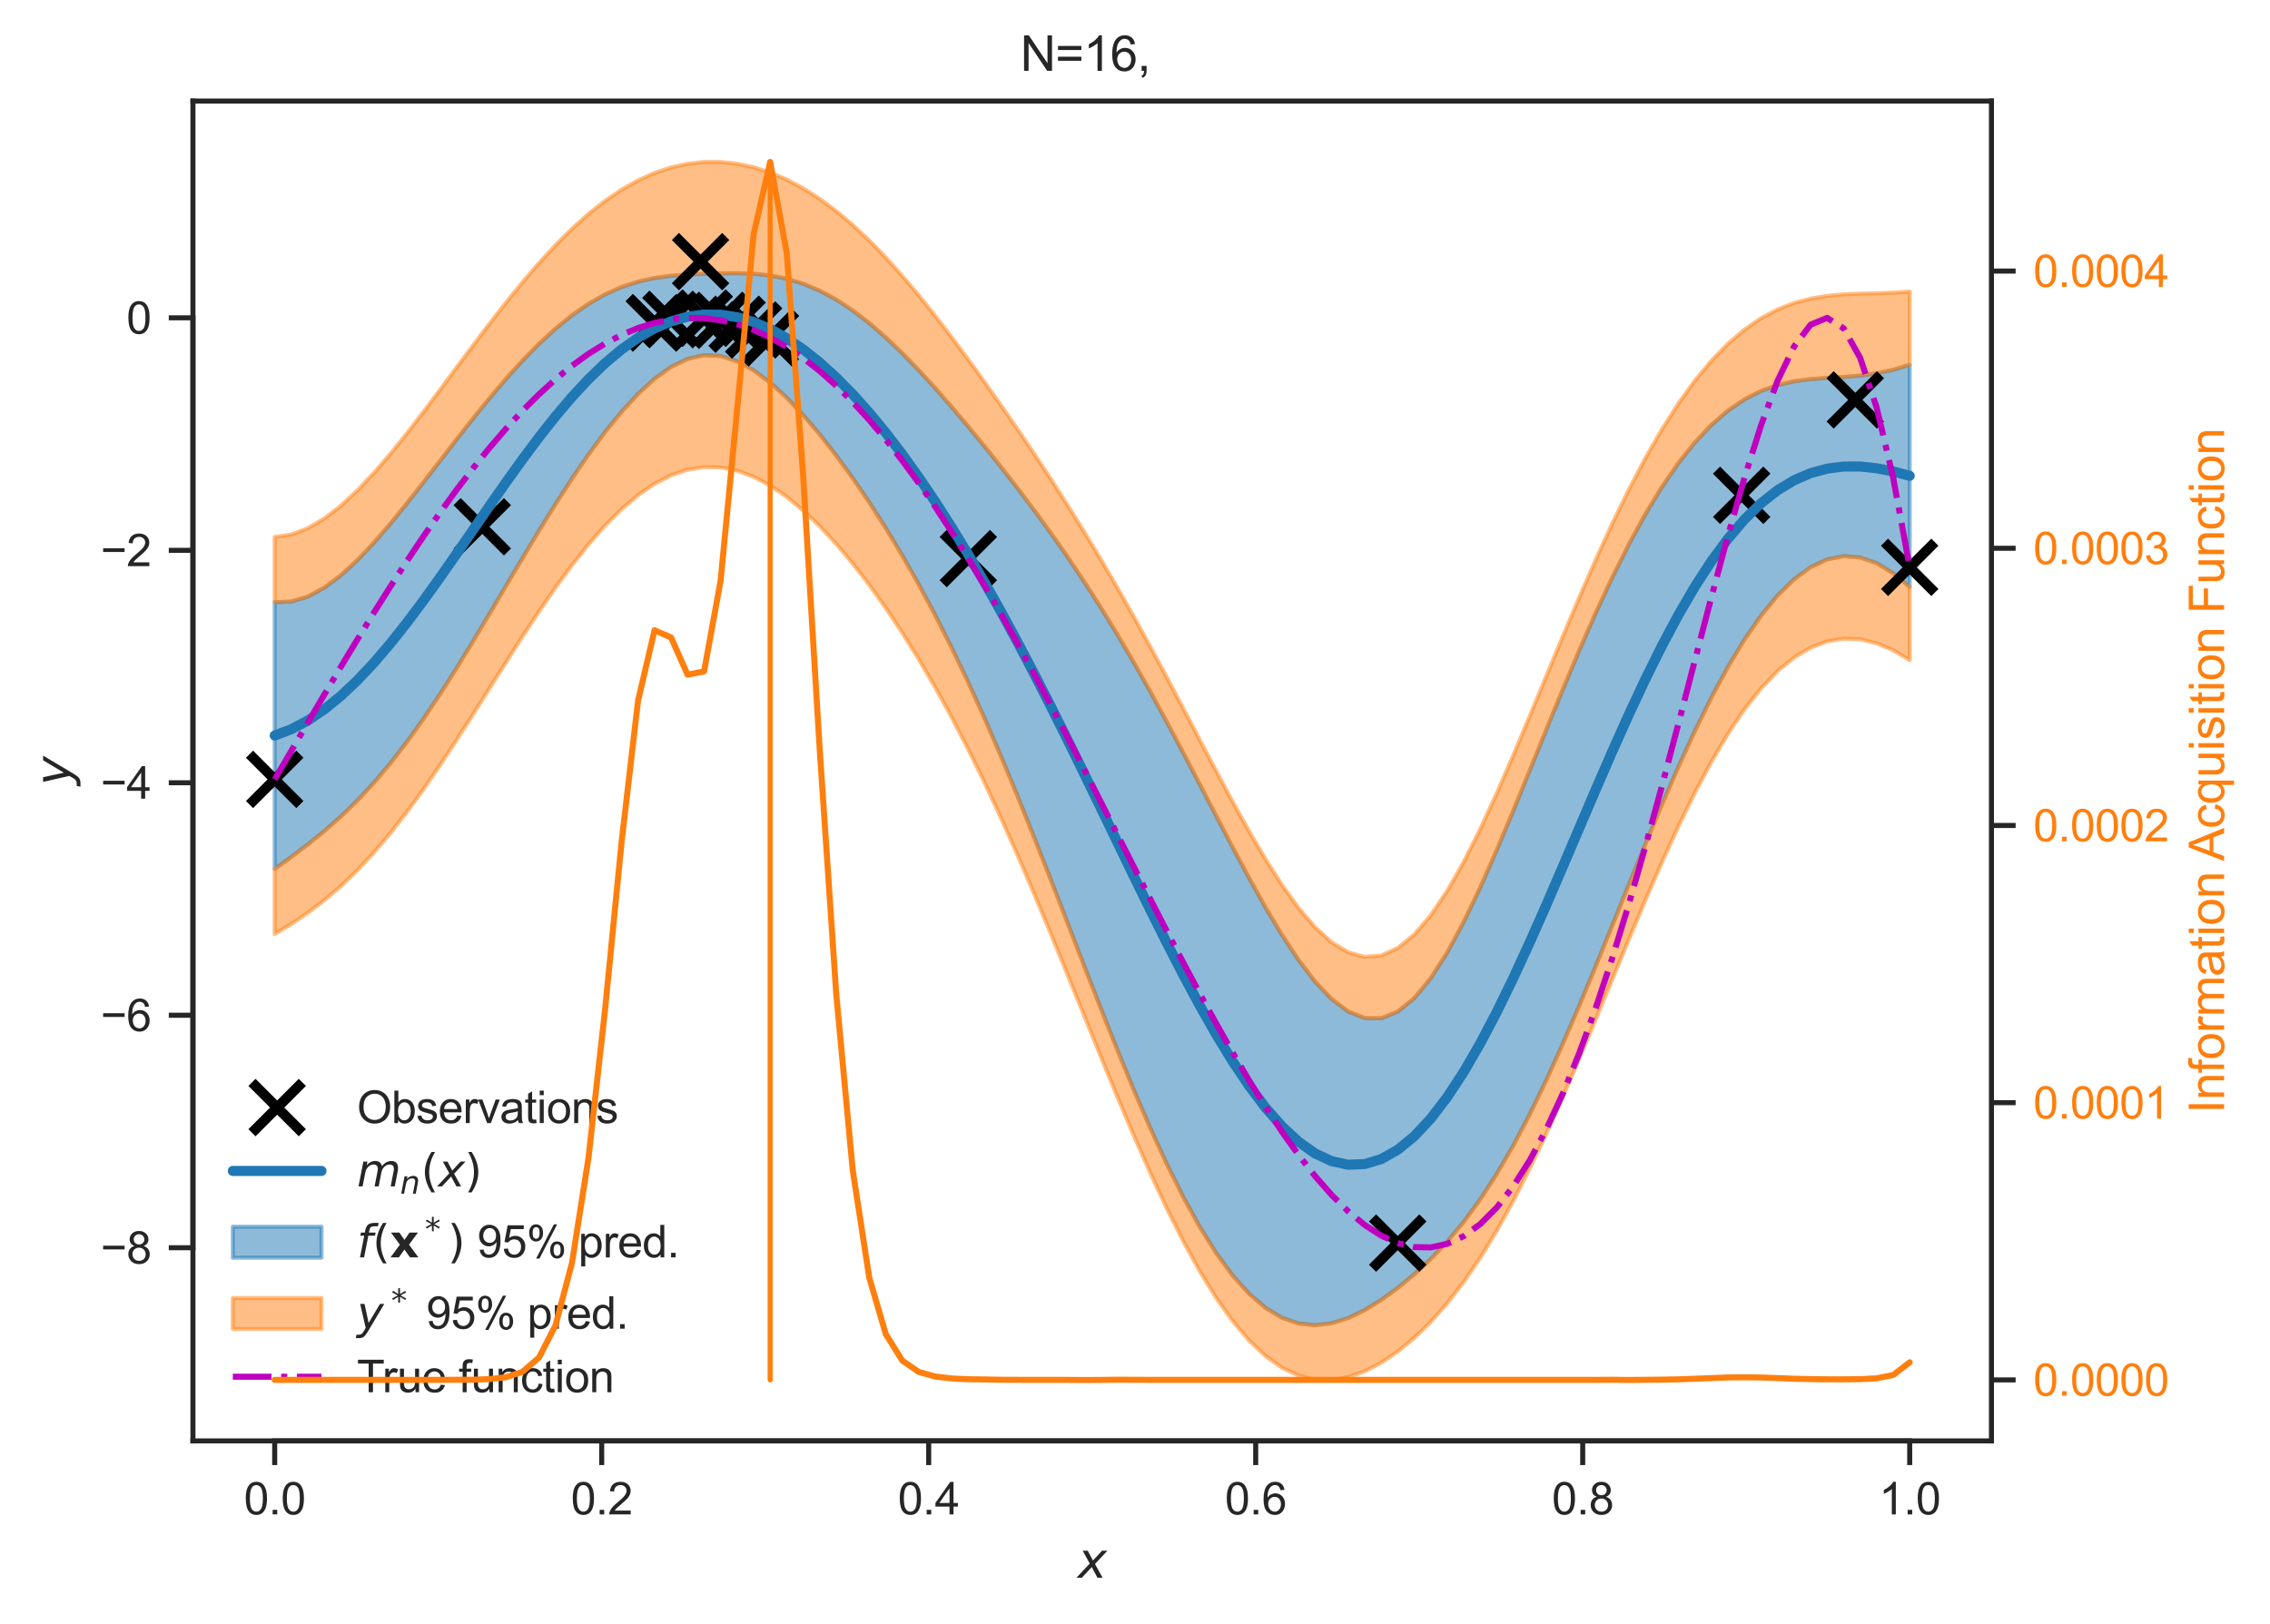 <?xml version="1.0" encoding="utf-8" standalone="no"?>
<!DOCTYPE svg PUBLIC "-//W3C//DTD SVG 1.1//EN"
  "http://www.w3.org/Graphics/SVG/1.1/DTD/svg11.dtd">
<svg xmlns:xlink="http://www.w3.org/1999/xlink" width="450.742pt" height="322.511pt" viewBox="0 0 450.742 322.511" xmlns="http://www.w3.org/2000/svg" version="1.1">
 <defs>
  <style type="text/css">*{stroke-linejoin: round; stroke-linecap: butt}</style>
 </defs>
 <g id="figure_1">
  <g id="patch_1">
   <path d="M 0 322.511 
L 450.742 322.511 
L 450.742 0 
L 0 0 
z
" style="fill: #ffffff"/>
  </g>
  <g id="axes_1">
   <g id="patch_2">
    <path d="M 38.313 286.183 
L 395.433 286.183 
L 395.433 20.072 
L 38.313 20.072 
z
" style="fill: #ffffff"/>
   </g>
   <g id="matplotlib.axis_1">
    <g id="xtick_1">
     <g id="line2d_1">
      <defs>
       <path id="m7ad430df9f" d="M 0 0 
L 0 4.8 
" style="stroke: #262626"/>
      </defs>
      <g>
       <use xlink:href="#m7ad430df9f" x="54.546" y="286.183" style="fill: #262626; stroke: #262626"/>
      </g>
     </g>
     <g id="text_1">
      <!-- 0.0 -->
      <g style="fill: #262626" transform="translate(48.43 300.782) scale(0.088 -0.088)">
       <defs>
        <path id="ArialMT-30" d="M 266 2259 
Q 266 3072 433 3567 
Q 600 4063 929 4331 
Q 1259 4600 1759 4600 
Q 2128 4600 2406 4451 
Q 2684 4303 2865 4023 
Q 3047 3744 3150 3342 
Q 3253 2941 3253 2259 
Q 3253 1453 3087 958 
Q 2922 463 2592 192 
Q 2263 -78 1759 -78 
Q 1097 -78 719 397 
Q 266 969 266 2259 
z
M 844 2259 
Q 844 1131 1108 757 
Q 1372 384 1759 384 
Q 2147 384 2411 759 
Q 2675 1134 2675 2259 
Q 2675 3391 2411 3762 
Q 2147 4134 1753 4134 
Q 1366 4134 1134 3806 
Q 844 3388 844 2259 
z
" transform="scale(0.016)"/>
        <path id="ArialMT-2e" d="M 581 0 
L 581 641 
L 1222 641 
L 1222 0 
L 581 0 
z
" transform="scale(0.016)"/>
       </defs>
       <use xlink:href="#ArialMT-30"/>
       <use xlink:href="#ArialMT-2e" x="55.615"/>
       <use xlink:href="#ArialMT-30" x="83.398"/>
      </g>
     </g>
    </g>
    <g id="xtick_2">
     <g id="line2d_2">
      <g>
       <use xlink:href="#m7ad430df9f" x="119.477" y="286.183" style="fill: #262626; stroke: #262626"/>
      </g>
     </g>
     <g id="text_2">
      <!-- 0.2 -->
      <g style="fill: #262626" transform="translate(113.361 300.782) scale(0.088 -0.088)">
       <defs>
        <path id="ArialMT-32" d="M 3222 541 
L 3222 0 
L 194 0 
Q 188 203 259 391 
Q 375 700 629 1000 
Q 884 1300 1366 1694 
Q 2113 2306 2375 2664 
Q 2638 3022 2638 3341 
Q 2638 3675 2398 3904 
Q 2159 4134 1775 4134 
Q 1369 4134 1125 3890 
Q 881 3647 878 3216 
L 300 3275 
Q 359 3922 746 4261 
Q 1134 4600 1788 4600 
Q 2447 4600 2831 4234 
Q 3216 3869 3216 3328 
Q 3216 3053 3103 2787 
Q 2991 2522 2730 2228 
Q 2469 1934 1863 1422 
Q 1356 997 1212 845 
Q 1069 694 975 541 
L 3222 541 
z
" transform="scale(0.016)"/>
       </defs>
       <use xlink:href="#ArialMT-30"/>
       <use xlink:href="#ArialMT-2e" x="55.615"/>
       <use xlink:href="#ArialMT-32" x="83.398"/>
      </g>
     </g>
    </g>
    <g id="xtick_3">
     <g id="line2d_3">
      <g>
       <use xlink:href="#m7ad430df9f" x="184.407" y="286.183" style="fill: #262626; stroke: #262626"/>
      </g>
     </g>
     <g id="text_3">
      <!-- 0.4 -->
      <g style="fill: #262626" transform="translate(178.291 300.782) scale(0.088 -0.088)">
       <defs>
        <path id="ArialMT-34" d="M 2069 0 
L 2069 1097 
L 81 1097 
L 81 1613 
L 2172 4581 
L 2631 4581 
L 2631 1613 
L 3250 1613 
L 3250 1097 
L 2631 1097 
L 2631 0 
L 2069 0 
z
M 2069 1613 
L 2069 3678 
L 634 1613 
L 2069 1613 
z
" transform="scale(0.016)"/>
       </defs>
       <use xlink:href="#ArialMT-30"/>
       <use xlink:href="#ArialMT-2e" x="55.615"/>
       <use xlink:href="#ArialMT-34" x="83.398"/>
      </g>
     </g>
    </g>
    <g id="xtick_4">
     <g id="line2d_4">
      <g>
       <use xlink:href="#m7ad430df9f" x="249.338" y="286.183" style="fill: #262626; stroke: #262626"/>
      </g>
     </g>
     <g id="text_4">
      <!-- 0.6 -->
      <g style="fill: #262626" transform="translate(243.222 300.782) scale(0.088 -0.088)">
       <defs>
        <path id="ArialMT-36" d="M 3184 3459 
L 2625 3416 
Q 2550 3747 2413 3897 
Q 2184 4138 1850 4138 
Q 1581 4138 1378 3988 
Q 1113 3794 959 3422 
Q 806 3050 800 2363 
Q 1003 2672 1297 2822 
Q 1591 2972 1913 2972 
Q 2475 2972 2870 2558 
Q 3266 2144 3266 1488 
Q 3266 1056 3080 686 
Q 2894 316 2569 119 
Q 2244 -78 1831 -78 
Q 1128 -78 684 439 
Q 241 956 241 2144 
Q 241 3472 731 4075 
Q 1159 4600 1884 4600 
Q 2425 4600 2770 4297 
Q 3116 3994 3184 3459 
z
M 888 1484 
Q 888 1194 1011 928 
Q 1134 663 1356 523 
Q 1578 384 1822 384 
Q 2178 384 2434 671 
Q 2691 959 2691 1453 
Q 2691 1928 2437 2201 
Q 2184 2475 1800 2475 
Q 1419 2475 1153 2201 
Q 888 1928 888 1484 
z
" transform="scale(0.016)"/>
       </defs>
       <use xlink:href="#ArialMT-30"/>
       <use xlink:href="#ArialMT-2e" x="55.615"/>
       <use xlink:href="#ArialMT-36" x="83.398"/>
      </g>
     </g>
    </g>
    <g id="xtick_5">
     <g id="line2d_5">
      <g>
       <use xlink:href="#m7ad430df9f" x="314.269" y="286.183" style="fill: #262626; stroke: #262626"/>
      </g>
     </g>
     <g id="text_5">
      <!-- 0.8 -->
      <g style="fill: #262626" transform="translate(308.153 300.782) scale(0.088 -0.088)">
       <defs>
        <path id="ArialMT-38" d="M 1131 2484 
Q 781 2613 612 2850 
Q 444 3088 444 3419 
Q 444 3919 803 4259 
Q 1163 4600 1759 4600 
Q 2359 4600 2725 4251 
Q 3091 3903 3091 3403 
Q 3091 3084 2923 2848 
Q 2756 2613 2416 2484 
Q 2838 2347 3058 2040 
Q 3278 1734 3278 1309 
Q 3278 722 2862 322 
Q 2447 -78 1769 -78 
Q 1091 -78 675 323 
Q 259 725 259 1325 
Q 259 1772 486 2073 
Q 713 2375 1131 2484 
z
M 1019 3438 
Q 1019 3113 1228 2906 
Q 1438 2700 1772 2700 
Q 2097 2700 2305 2904 
Q 2513 3109 2513 3406 
Q 2513 3716 2298 3927 
Q 2084 4138 1766 4138 
Q 1444 4138 1231 3931 
Q 1019 3725 1019 3438 
z
M 838 1322 
Q 838 1081 952 856 
Q 1066 631 1291 507 
Q 1516 384 1775 384 
Q 2178 384 2440 643 
Q 2703 903 2703 1303 
Q 2703 1709 2433 1975 
Q 2163 2241 1756 2241 
Q 1359 2241 1098 1978 
Q 838 1716 838 1322 
z
" transform="scale(0.016)"/>
       </defs>
       <use xlink:href="#ArialMT-30"/>
       <use xlink:href="#ArialMT-2e" x="55.615"/>
       <use xlink:href="#ArialMT-38" x="83.398"/>
      </g>
     </g>
    </g>
    <g id="xtick_6">
     <g id="line2d_6">
      <g>
       <use xlink:href="#m7ad430df9f" x="379.2" y="286.183" style="fill: #262626; stroke: #262626"/>
      </g>
     </g>
     <g id="text_6">
      <!-- 1.0 -->
      <g style="fill: #262626" transform="translate(373.084 300.782) scale(0.088 -0.088)">
       <defs>
        <path id="ArialMT-31" d="M 2384 0 
L 1822 0 
L 1822 3584 
Q 1619 3391 1289 3197 
Q 959 3003 697 2906 
L 697 3450 
Q 1169 3672 1522 3987 
Q 1875 4303 2022 4600 
L 2384 4600 
L 2384 0 
z
" transform="scale(0.016)"/>
       </defs>
       <use xlink:href="#ArialMT-31"/>
       <use xlink:href="#ArialMT-2e" x="55.615"/>
       <use xlink:href="#ArialMT-30" x="83.398"/>
      </g>
     </g>
    </g>
    <g id="text_7">
     <!-- $x$ -->
     <g style="fill: #262626" transform="translate(213.993 313.403) scale(0.096 -0.096)">
      <defs>
       <path id="DejaVuSans-Oblique-78" d="M 3841 3500 
L 2234 1784 
L 3219 0 
L 2559 0 
L 1819 1388 
L 531 0 
L -166 0 
L 1556 1844 
L 641 3500 
L 1300 3500 
L 1972 2234 
L 3144 3500 
L 3841 3500 
z
" transform="scale(0.016)"/>
      </defs>
      <use xlink:href="#DejaVuSans-Oblique-78" transform="translate(0 0.312)"/>
     </g>
    </g>
   </g>
   <g id="matplotlib.axis_2">
    <g id="ytick_1">
     <g id="line2d_7">
      <defs>
       <path id="mf4d095acbc" d="M 0 0 
L -4.8 0 
" style="stroke: #262626"/>
      </defs>
      <g>
       <use xlink:href="#mf4d095acbc" x="38.313" y="247.817" style="fill: #262626; stroke: #262626"/>
      </g>
     </g>
     <g id="text_8">
      <!-- −8 -->
      <g style="fill: #262626" transform="translate(19.98 250.966) scale(0.088 -0.088)">
       <defs>
        <path id="ArialMT-2212" d="M 3381 1997 
L 356 1997 
L 356 2522 
L 3381 2522 
L 3381 1997 
z
" transform="scale(0.016)"/>
       </defs>
       <use xlink:href="#ArialMT-2212"/>
       <use xlink:href="#ArialMT-38" x="58.398"/>
      </g>
     </g>
    </g>
    <g id="ytick_2">
     <g id="line2d_8">
      <g>
       <use xlink:href="#mf4d095acbc" x="38.313" y="201.644" style="fill: #262626; stroke: #262626"/>
      </g>
     </g>
     <g id="text_9">
      <!-- −6 -->
      <g style="fill: #262626" transform="translate(19.98 204.793) scale(0.088 -0.088)">
       <use xlink:href="#ArialMT-2212"/>
       <use xlink:href="#ArialMT-36" x="58.398"/>
      </g>
     </g>
    </g>
    <g id="ytick_3">
     <g id="line2d_9">
      <g>
       <use xlink:href="#mf4d095acbc" x="38.313" y="155.471" style="fill: #262626; stroke: #262626"/>
      </g>
     </g>
     <g id="text_10">
      <!-- −4 -->
      <g style="fill: #262626" transform="translate(19.98 158.621) scale(0.088 -0.088)">
       <use xlink:href="#ArialMT-2212"/>
       <use xlink:href="#ArialMT-34" x="58.398"/>
      </g>
     </g>
    </g>
    <g id="ytick_4">
     <g id="line2d_10">
      <g>
       <use xlink:href="#mf4d095acbc" x="38.313" y="109.298" style="fill: #262626; stroke: #262626"/>
      </g>
     </g>
     <g id="text_11">
      <!-- −2 -->
      <g style="fill: #262626" transform="translate(19.98 112.448) scale(0.088 -0.088)">
       <use xlink:href="#ArialMT-2212"/>
       <use xlink:href="#ArialMT-32" x="58.398"/>
      </g>
     </g>
    </g>
    <g id="ytick_5">
     <g id="line2d_11">
      <g>
       <use xlink:href="#mf4d095acbc" x="38.313" y="63.125" style="fill: #262626; stroke: #262626"/>
      </g>
     </g>
     <g id="text_12">
      <!-- 0 -->
      <g style="fill: #262626" transform="translate(25.119 66.275) scale(0.088 -0.088)">
       <use xlink:href="#ArialMT-30"/>
      </g>
     </g>
    </g>
    <g id="text_13">
     <!-- $y$ -->
     <g style="fill: #262626" transform="translate(13.963 156.007) rotate(-90) scale(0.096 -0.096)">
      <defs>
       <path id="DejaVuSans-Oblique-79" d="M 1588 -325 
Q 1188 -997 936 -1164 
Q 684 -1331 294 -1331 
L -159 -1331 
L -63 -850 
L 269 -850 
Q 509 -850 678 -719 
Q 847 -588 1056 -206 
L 1234 128 
L 459 3500 
L 1069 3500 
L 1650 819 
L 3256 3500 
L 3859 3500 
L 1588 -325 
z
" transform="scale(0.016)"/>
      </defs>
      <use xlink:href="#DejaVuSans-Oblique-79" transform="translate(0 0.312)"/>
     </g>
    </g>
   </g>
   <g id="PolyCollection_1">
    <defs>
     <path id="m5828aed34f" d="M 54.546 -202.913 
L 54.546 -149.933 
L 57.825 -152.303 
L 61.104 -154.787 
L 64.384 -157.441 
L 67.663 -160.328 
L 70.942 -163.506 
L 74.222 -167.021 
L 77.501 -170.895 
L 80.78 -175.133 
L 84.06 -179.714 
L 87.339 -184.604 
L 90.618 -189.753 
L 93.898 -195.1 
L 97.177 -200.579 
L 100.456 -206.118 
L 103.736 -211.645 
L 107.015 -217.088 
L 110.294 -222.38 
L 113.574 -227.453 
L 116.853 -232.243 
L 120.132 -236.688 
L 123.412 -240.724 
L 126.691 -244.282 
L 129.97 -247.283 
L 133.25 -249.633 
L 136.529 -251.227 
L 139.808 -251.966 
L 143.088 -251.803 
L 146.367 -250.773 
L 149.646 -248.973 
L 152.926 -246.523 
L 156.205 -243.533 
L 159.484 -240.086 
L 162.764 -236.249 
L 166.043 -232.064 
L 169.322 -227.559 
L 172.602 -222.749 
L 175.881 -217.631 
L 179.16 -212.197 
L 182.44 -206.429 
L 185.719 -200.307 
L 188.998 -193.817 
L 192.278 -186.95 
L 195.557 -179.714 
L 198.837 -172.128 
L 202.116 -164.232 
L 205.395 -156.079 
L 208.675 -147.735 
L 211.954 -139.281 
L 215.233 -130.804 
L 218.513 -122.398 
L 221.792 -114.162 
L 225.071 -106.194 
L 228.351 -98.594 
L 231.63 -91.457 
L 234.909 -84.872 
L 238.189 -78.924 
L 241.468 -73.684 
L 244.747 -69.212 
L 248.027 -65.554 
L 251.306 -62.738 
L 254.585 -60.771 
L 257.865 -59.64 
L 261.144 -59.303 
L 264.423 -59.696 
L 267.703 -60.732 
L 270.982 -62.309 
L 274.261 -64.325 
L 277.541 -66.705 
L 280.82 -69.413 
L 284.099 -72.468 
L 287.379 -75.924 
L 290.658 -79.854 
L 293.937 -84.323 
L 297.217 -89.374 
L 300.496 -95.02 
L 303.775 -101.246 
L 307.055 -108.006 
L 310.334 -115.232 
L 313.613 -122.838 
L 316.893 -130.722 
L 320.172 -138.771 
L 323.451 -146.868 
L 326.731 -154.893 
L 330.01 -162.729 
L 333.289 -170.264 
L 336.569 -177.396 
L 339.848 -184.033 
L 343.127 -190.097 
L 346.407 -195.521 
L 349.686 -200.253 
L 352.965 -204.247 
L 356.245 -207.464 
L 359.524 -209.863 
L 362.803 -211.406 
L 366.083 -212.058 
L 369.362 -211.801 
L 372.641 -210.652 
L 375.921 -208.67 
L 379.2 -205.956 
L 379.2 -250.065 
L 379.2 -250.065 
L 375.921 -249.066 
L 372.641 -248.359 
L 369.362 -247.91 
L 366.083 -247.646 
L 362.803 -247.459 
L 359.524 -247.216 
L 356.245 -246.782 
L 352.965 -246.032 
L 349.686 -244.863 
L 346.407 -243.195 
L 343.127 -240.967 
L 339.848 -238.134 
L 336.569 -234.668 
L 333.289 -230.556 
L 330.01 -225.799 
L 326.731 -220.411 
L 323.451 -214.422 
L 320.172 -207.878 
L 316.893 -200.84 
L 313.613 -193.386 
L 310.334 -185.608 
L 307.055 -177.616 
L 303.775 -169.537 
L 300.496 -161.511 
L 297.217 -153.697 
L 293.937 -146.269 
L 290.658 -139.414 
L 287.379 -133.331 
L 284.099 -128.219 
L 280.82 -124.256 
L 277.541 -121.582 
L 274.261 -120.266 
L 270.982 -120.303 
L 267.703 -121.614 
L 264.423 -124.072 
L 261.144 -127.523 
L 257.865 -131.807 
L 254.585 -136.763 
L 251.306 -142.242 
L 248.027 -148.105 
L 244.747 -154.226 
L 241.468 -160.49 
L 238.189 -166.799 
L 234.909 -173.07 
L 231.63 -179.231 
L 228.351 -185.231 
L 225.071 -191.029 
L 221.792 -196.603 
L 218.513 -201.94 
L 215.233 -207.044 
L 211.954 -211.925 
L 208.675 -216.604 
L 205.395 -221.104 
L 202.116 -225.451 
L 198.837 -229.667 
L 195.557 -233.769 
L 192.278 -237.762 
L 188.998 -241.641 
L 185.719 -245.387 
L 182.44 -248.97 
L 179.16 -252.35 
L 175.881 -255.484 
L 172.602 -258.328 
L 169.322 -260.844 
L 166.043 -262.998 
L 162.764 -264.772 
L 159.484 -266.155 
L 156.205 -267.156 
L 152.926 -267.801 
L 149.646 -268.14 
L 146.367 -268.248 
L 143.088 -268.216 
L 139.808 -268.12 
L 136.529 -267.977 
L 133.25 -267.733 
L 129.97 -267.295 
L 126.691 -266.571 
L 123.412 -265.496 
L 120.132 -264.03 
L 116.853 -262.159 
L 113.574 -259.885 
L 110.294 -257.225 
L 107.015 -254.207 
L 103.736 -250.866 
L 100.456 -247.242 
L 97.177 -243.384 
L 93.898 -239.34 
L 90.618 -235.169 
L 87.339 -230.928 
L 84.06 -226.683 
L 80.78 -222.506 
L 77.501 -218.477 
L 74.222 -214.685 
L 70.942 -211.23 
L 67.663 -208.221 
L 64.384 -205.774 
L 61.104 -204.007 
L 57.825 -203.026 
L 54.546 -202.913 
z
" style="stroke: #1f77b4; stroke-opacity: 0.5; stroke-width: 0.8"/>
    </defs>
    <g clip-path="url(#p7900bcdae9)">
     <use xlink:href="#m5828aed34f" x="0" y="322.511" style="fill: #1f77b4; fill-opacity: 0.5; stroke: #1f77b4; stroke-opacity: 0.5; stroke-width: 0.8"/>
    </g>
   </g>
   <g id="PolyCollection_2">
    <defs>
     <path id="m6862e55347" d="M 54.546 -149.933 
L 54.546 -136.996 
L 57.825 -138.987 
L 61.104 -141.208 
L 64.384 -143.703 
L 67.663 -146.509 
L 70.942 -149.656 
L 74.222 -153.16 
L 77.501 -157.02 
L 80.78 -161.218 
L 84.06 -165.725 
L 87.339 -170.494 
L 90.618 -175.469 
L 93.898 -180.586 
L 97.177 -185.776 
L 100.456 -190.965 
L 103.736 -196.079 
L 107.015 -201.047 
L 110.294 -205.798 
L 113.574 -210.266 
L 116.853 -214.39 
L 120.132 -218.115 
L 123.412 -221.389 
L 126.691 -224.17 
L 129.97 -226.42 
L 133.25 -228.111 
L 136.529 -229.222 
L 139.808 -229.744 
L 143.088 -229.676 
L 146.367 -229.029 
L 149.646 -227.822 
L 152.926 -226.082 
L 156.205 -223.844 
L 159.484 -221.141 
L 162.764 -218.011 
L 166.043 -214.485 
L 169.322 -210.59 
L 172.602 -206.344 
L 175.881 -201.759 
L 179.16 -196.836 
L 182.44 -191.572 
L 185.719 -185.958 
L 188.998 -179.985 
L 192.278 -173.649 
L 195.557 -166.951 
L 198.837 -159.905 
L 202.116 -152.537 
L 205.395 -144.889 
L 208.675 -137.02 
L 211.954 -128.998 
L 215.233 -120.904 
L 218.513 -112.828 
L 221.792 -104.866 
L 225.071 -97.114 
L 228.351 -89.67 
L 231.63 -82.629 
L 234.909 -76.08 
L 238.189 -70.105 
L 241.468 -64.774 
L 244.747 -60.147 
L 248.027 -56.268 
L 251.306 -53.165 
L 254.585 -50.846 
L 257.865 -49.303 
L 261.144 -48.51 
L 264.423 -48.423 
L 267.703 -48.99 
L 270.982 -50.152 
L 274.261 -51.859 
L 277.541 -54.073 
L 280.82 -56.776 
L 284.099 -59.972 
L 287.379 -63.681 
L 290.658 -67.925 
L 293.937 -72.727 
L 297.217 -78.094 
L 300.496 -84.016 
L 303.775 -90.461 
L 307.055 -97.378 
L 310.334 -104.693 
L 313.613 -112.319 
L 316.893 -120.153 
L 320.172 -128.084 
L 323.451 -135.995 
L 326.731 -143.767 
L 330.01 -151.285 
L 333.289 -158.439 
L 336.569 -165.132 
L 339.848 -171.278 
L 343.127 -176.805 
L 346.407 -181.663 
L 349.686 -185.812 
L 352.965 -189.233 
L 356.245 -191.92 
L 359.524 -193.876 
L 362.803 -195.115 
L 366.083 -195.655 
L 369.362 -195.523 
L 372.641 -194.746 
L 375.921 -193.361 
L 379.2 -191.416 
L 379.2 -205.956 
L 379.2 -205.956 
L 375.921 -208.67 
L 372.641 -210.652 
L 369.362 -211.801 
L 366.083 -212.058 
L 362.803 -211.406 
L 359.524 -209.863 
L 356.245 -207.464 
L 352.965 -204.247 
L 349.686 -200.253 
L 346.407 -195.521 
L 343.127 -190.097 
L 339.848 -184.033 
L 336.569 -177.396 
L 333.289 -170.264 
L 330.01 -162.729 
L 326.731 -154.893 
L 323.451 -146.868 
L 320.172 -138.771 
L 316.893 -130.722 
L 313.613 -122.838 
L 310.334 -115.232 
L 307.055 -108.006 
L 303.775 -101.246 
L 300.496 -95.02 
L 297.217 -89.374 
L 293.937 -84.323 
L 290.658 -79.854 
L 287.379 -75.924 
L 284.099 -72.468 
L 280.82 -69.413 
L 277.541 -66.705 
L 274.261 -64.325 
L 270.982 -62.309 
L 267.703 -60.732 
L 264.423 -59.696 
L 261.144 -59.303 
L 257.865 -59.64 
L 254.585 -60.771 
L 251.306 -62.738 
L 248.027 -65.554 
L 244.747 -69.212 
L 241.468 -73.684 
L 238.189 -78.924 
L 234.909 -84.872 
L 231.63 -91.457 
L 228.351 -98.594 
L 225.071 -106.194 
L 221.792 -114.162 
L 218.513 -122.398 
L 215.233 -130.804 
L 211.954 -139.281 
L 208.675 -147.735 
L 205.395 -156.079 
L 202.116 -164.232 
L 198.837 -172.128 
L 195.557 -179.714 
L 192.278 -186.95 
L 188.998 -193.817 
L 185.719 -200.307 
L 182.44 -206.429 
L 179.16 -212.197 
L 175.881 -217.631 
L 172.602 -222.749 
L 169.322 -227.559 
L 166.043 -232.064 
L 162.764 -236.249 
L 159.484 -240.086 
L 156.205 -243.533 
L 152.926 -246.523 
L 149.646 -248.973 
L 146.367 -250.773 
L 143.088 -251.803 
L 139.808 -251.966 
L 136.529 -251.227 
L 133.25 -249.633 
L 129.97 -247.283 
L 126.691 -244.282 
L 123.412 -240.724 
L 120.132 -236.688 
L 116.853 -232.243 
L 113.574 -227.453 
L 110.294 -222.38 
L 107.015 -217.088 
L 103.736 -211.645 
L 100.456 -206.118 
L 97.177 -200.579 
L 93.898 -195.1 
L 90.618 -189.753 
L 87.339 -184.604 
L 84.06 -179.714 
L 80.78 -175.133 
L 77.501 -170.895 
L 74.222 -167.021 
L 70.942 -163.506 
L 67.663 -160.328 
L 64.384 -157.441 
L 61.104 -154.787 
L 57.825 -152.303 
L 54.546 -149.933 
z
" style="stroke: #ff7f0e; stroke-opacity: 0.5; stroke-width: 0.8"/>
    </defs>
    <g clip-path="url(#p7900bcdae9)">
     <use xlink:href="#m6862e55347" x="0" y="322.511" style="fill: #ff7f0e; fill-opacity: 0.5; stroke: #ff7f0e; stroke-opacity: 0.5; stroke-width: 0.8"/>
    </g>
   </g>
   <g id="PolyCollection_3">
    <defs>
     <path id="m65e8746ff1" d="M 54.546 -215.85 
L 54.546 -202.913 
L 57.825 -203.026 
L 61.104 -204.007 
L 64.384 -205.774 
L 67.663 -208.221 
L 70.942 -211.23 
L 74.222 -214.685 
L 77.501 -218.477 
L 80.78 -222.506 
L 84.06 -226.683 
L 87.339 -230.928 
L 90.618 -235.169 
L 93.898 -239.34 
L 97.177 -243.384 
L 100.456 -247.242 
L 103.736 -250.866 
L 107.015 -254.207 
L 110.294 -257.225 
L 113.574 -259.885 
L 116.853 -262.159 
L 120.132 -264.03 
L 123.412 -265.496 
L 126.691 -266.571 
L 129.97 -267.295 
L 133.25 -267.733 
L 136.529 -267.977 
L 139.808 -268.12 
L 143.088 -268.216 
L 146.367 -268.248 
L 149.646 -268.14 
L 152.926 -267.801 
L 156.205 -267.156 
L 159.484 -266.155 
L 162.764 -264.772 
L 166.043 -262.998 
L 169.322 -260.844 
L 172.602 -258.328 
L 175.881 -255.484 
L 179.16 -252.35 
L 182.44 -248.97 
L 185.719 -245.387 
L 188.998 -241.641 
L 192.278 -237.762 
L 195.557 -233.769 
L 198.837 -229.667 
L 202.116 -225.451 
L 205.395 -221.104 
L 208.675 -216.604 
L 211.954 -211.925 
L 215.233 -207.044 
L 218.513 -201.94 
L 221.792 -196.603 
L 225.071 -191.029 
L 228.351 -185.231 
L 231.63 -179.231 
L 234.909 -173.07 
L 238.189 -166.799 
L 241.468 -160.49 
L 244.747 -154.226 
L 248.027 -148.105 
L 251.306 -142.242 
L 254.585 -136.763 
L 257.865 -131.807 
L 261.144 -127.523 
L 264.423 -124.072 
L 267.703 -121.614 
L 270.982 -120.303 
L 274.261 -120.266 
L 277.541 -121.582 
L 280.82 -124.256 
L 284.099 -128.219 
L 287.379 -133.331 
L 290.658 -139.414 
L 293.937 -146.269 
L 297.217 -153.697 
L 300.496 -161.511 
L 303.775 -169.537 
L 307.055 -177.616 
L 310.334 -185.608 
L 313.613 -193.386 
L 316.893 -200.84 
L 320.172 -207.878 
L 323.451 -214.422 
L 326.731 -220.411 
L 330.01 -225.799 
L 333.289 -230.556 
L 336.569 -234.668 
L 339.848 -238.134 
L 343.127 -240.967 
L 346.407 -243.195 
L 349.686 -244.863 
L 352.965 -246.032 
L 356.245 -246.782 
L 359.524 -247.216 
L 362.803 -247.459 
L 366.083 -247.646 
L 369.362 -247.91 
L 372.641 -248.359 
L 375.921 -249.066 
L 379.2 -250.065 
L 379.2 -264.605 
L 379.2 -264.605 
L 375.921 -264.375 
L 372.641 -264.265 
L 369.362 -264.188 
L 366.083 -264.048 
L 362.803 -263.751 
L 359.524 -263.203 
L 356.245 -262.326 
L 352.965 -261.046 
L 349.686 -259.305 
L 346.407 -257.054 
L 343.127 -254.258 
L 339.848 -250.889 
L 336.569 -246.932 
L 333.289 -242.381 
L 330.01 -237.243 
L 326.731 -231.537 
L 323.451 -225.295 
L 320.172 -218.565 
L 316.893 -211.409 
L 313.613 -203.905 
L 310.334 -196.147 
L 307.055 -188.244 
L 303.775 -180.321 
L 300.496 -172.515 
L 297.217 -164.977 
L 293.937 -157.865 
L 290.658 -151.343 
L 287.379 -145.575 
L 284.099 -140.714 
L 280.82 -136.893 
L 277.541 -134.214 
L 274.261 -132.732 
L 270.982 -132.459 
L 267.703 -133.356 
L 264.423 -135.345 
L 261.144 -138.316 
L 257.865 -142.143 
L 254.585 -146.689 
L 251.306 -151.816 
L 248.027 -157.391 
L 244.747 -163.29 
L 241.468 -169.399 
L 238.189 -175.619 
L 234.909 -181.862 
L 231.63 -188.059 
L 228.351 -194.155 
L 225.071 -200.11 
L 221.792 -205.898 
L 218.513 -211.51 
L 215.233 -216.944 
L 211.954 -222.208 
L 208.675 -227.319 
L 205.395 -232.293 
L 202.116 -237.146 
L 198.837 -241.891 
L 195.557 -246.531 
L 192.278 -251.063 
L 188.998 -255.473 
L 185.719 -259.737 
L 182.44 -263.827 
L 179.16 -267.711 
L 175.881 -271.357 
L 172.602 -274.733 
L 169.322 -277.813 
L 166.043 -280.577 
L 162.764 -283.009 
L 159.484 -285.1 
L 156.205 -286.845 
L 152.926 -288.242 
L 149.646 -289.291 
L 146.367 -289.992 
L 143.088 -290.343 
L 139.808 -290.342 
L 136.529 -289.981 
L 133.25 -289.256 
L 129.97 -288.158 
L 126.691 -286.683 
L 123.412 -284.83 
L 120.132 -282.603 
L 116.853 -280.011 
L 113.574 -277.071 
L 110.294 -273.807 
L 107.015 -270.249 
L 103.736 -266.431 
L 100.456 -262.395 
L 97.177 -258.187 
L 93.898 -253.855 
L 90.618 -249.453 
L 87.339 -245.038 
L 84.06 -240.672 
L 80.78 -236.42 
L 77.501 -232.353 
L 74.222 -228.546 
L 70.942 -225.08 
L 67.663 -222.04 
L 64.384 -219.513 
L 61.104 -217.587 
L 57.825 -216.342 
L 54.546 -215.85 
z
" style="stroke: #ff7f0e; stroke-opacity: 0.5; stroke-width: 0.8"/>
    </defs>
    <g clip-path="url(#p7900bcdae9)">
     <use xlink:href="#m65e8746ff1" x="0" y="322.511" style="fill: #ff7f0e; fill-opacity: 0.5; stroke: #ff7f0e; stroke-opacity: 0.5; stroke-width: 0.8"/>
    </g>
   </g>
   <g id="line2d_12">
    <defs>
     <path id="m7324eacfdd" d="M -5 5 
L 5 -5 
M -5 -5 
L 5 5 
" style="stroke: #000000; stroke-width: 2"/>
    </defs>
    <g clip-path="url(#p7900bcdae9)">
     <use xlink:href="#m7324eacfdd" x="95.767" y="104.63" style="stroke: #000000; stroke-width: 2"/>
     <use xlink:href="#m7324eacfdd" x="368.395" y="79.423" style="stroke: #000000; stroke-width: 2"/>
     <use xlink:href="#m7324eacfdd" x="139.11" y="51.965" style="stroke: #000000; stroke-width: 2"/>
     <use xlink:href="#m7324eacfdd" x="345.838" y="98.371" style="stroke: #000000; stroke-width: 2"/>
     <use xlink:href="#m7324eacfdd" x="192.278" y="110.944" style="stroke: #000000; stroke-width: 2"/>
     <use xlink:href="#m7324eacfdd" x="277.541" y="246.893" style="stroke: #000000; stroke-width: 2"/>
     <use xlink:href="#m7324eacfdd" x="149.646" y="65.538" style="stroke: #000000; stroke-width: 2"/>
     <use xlink:href="#m7324eacfdd" x="379.2" y="112.685" style="stroke: #000000; stroke-width: 2"/>
     <use xlink:href="#m7324eacfdd" x="146.367" y="64.395" style="stroke: #000000; stroke-width: 2"/>
     <use xlink:href="#m7324eacfdd" x="54.546" y="154.797" style="stroke: #000000; stroke-width: 2"/>
     <use xlink:href="#m7324eacfdd" x="139.808" y="63.2" style="stroke: #000000; stroke-width: 2"/>
     <use xlink:href="#m7324eacfdd" x="143.088" y="63.615" style="stroke: #000000; stroke-width: 2"/>
     <use xlink:href="#m7324eacfdd" x="139.808" y="63.2" style="stroke: #000000; stroke-width: 2"/>
     <use xlink:href="#m7324eacfdd" x="152.926" y="67.043" style="stroke: #000000; stroke-width: 2"/>
     <use xlink:href="#m7324eacfdd" x="133.25" y="63.459" style="stroke: #000000; stroke-width: 2"/>
     <use xlink:href="#m7324eacfdd" x="133.25" y="63.459" style="stroke: #000000; stroke-width: 2"/>
     <use xlink:href="#m7324eacfdd" x="152.926" y="67.043" style="stroke: #000000; stroke-width: 2"/>
     <use xlink:href="#m7324eacfdd" x="129.97" y="64.127" style="stroke: #000000; stroke-width: 2"/>
     <use xlink:href="#m7324eacfdd" x="152.926" y="67.043" style="stroke: #000000; stroke-width: 2"/>
     <use xlink:href="#m7324eacfdd" x="129.97" y="64.127" style="stroke: #000000; stroke-width: 2"/>
     <use xlink:href="#m7324eacfdd" x="129.97" y="64.127" style="stroke: #000000; stroke-width: 2"/>
    </g>
   </g>
   <g id="line2d_13">
    <path d="M 54.546 146.088 
L 57.825 144.846 
L 61.104 143.114 
L 64.384 140.903 
L 67.663 138.237 
L 70.942 135.143 
L 74.222 131.658 
L 77.501 127.825 
L 80.78 123.691 
L 84.06 119.312 
L 87.339 114.745 
L 90.618 110.05 
L 93.898 105.29 
L 97.177 100.53 
L 100.456 95.831 
L 103.736 91.256 
L 107.015 86.863 
L 110.294 82.708 
L 113.574 78.842 
L 116.853 75.31 
L 120.132 72.152 
L 123.412 69.401 
L 126.691 67.084 
L 129.97 65.222 
L 133.25 63.828 
L 136.529 62.909 
L 139.808 62.468 
L 143.088 62.501 
L 146.367 63 
L 149.646 63.955 
L 152.926 65.349 
L 156.205 67.167 
L 159.484 69.39 
L 162.764 72.001 
L 166.043 74.98 
L 169.322 78.309 
L 172.602 81.972 
L 175.881 85.953 
L 179.16 90.237 
L 182.44 94.812 
L 185.719 99.664 
L 188.998 104.782 
L 192.278 110.155 
L 195.557 115.77 
L 198.837 121.613 
L 202.116 127.669 
L 205.395 133.92 
L 208.675 140.341 
L 211.954 146.908 
L 215.233 153.587 
L 218.513 160.342 
L 221.792 167.129 
L 225.071 173.899 
L 228.351 180.599 
L 231.63 187.167 
L 234.909 193.54 
L 238.189 199.649 
L 241.468 205.424 
L 244.747 210.792 
L 248.027 215.681 
L 251.306 220.021 
L 254.585 223.744 
L 257.865 226.788 
L 261.144 229.098 
L 264.423 230.627 
L 267.703 231.338 
L 270.982 231.205 
L 274.261 230.215 
L 277.541 228.368 
L 280.82 225.676 
L 284.099 222.168 
L 287.379 217.883 
L 290.658 212.877 
L 293.937 207.215 
L 297.217 200.975 
L 300.496 194.245 
L 303.775 187.12 
L 307.055 179.7 
L 310.334 172.091 
L 313.613 164.399 
L 316.893 156.73 
L 320.172 149.186 
L 323.451 141.866 
L 326.731 134.859 
L 330.01 128.247 
L 333.289 122.101 
L 336.569 116.479 
L 339.848 111.428 
L 343.127 106.979 
L 346.407 103.152 
L 349.686 99.953 
L 352.965 97.371 
L 356.245 95.388 
L 359.524 93.971 
L 362.803 93.078 
L 366.083 92.659 
L 369.362 92.655 
L 372.641 93.005 
L 375.921 93.643 
L 379.2 94.5 
" clip-path="url(#p7900bcdae9)" style="fill: none; stroke: #1f77b4; stroke-width: 2; stroke-linecap: round"/>
   </g>
   <g id="line2d_14">
    <path d="M 54.546 154.797 
L 57.825 149.164 
L 61.104 143.551 
L 64.384 137.979 
L 67.663 132.471 
L 70.942 127.045 
L 74.222 121.722 
L 77.501 116.523 
L 80.78 111.466 
L 84.06 106.572 
L 87.339 101.858 
L 90.618 97.342 
L 93.898 93.042 
L 97.177 88.975 
L 100.456 85.156 
L 103.736 81.6 
L 107.015 78.322 
L 110.294 75.334 
L 113.574 72.65 
L 116.853 70.279 
L 120.132 68.233 
L 123.412 66.521 
L 126.691 65.15 
L 129.97 64.127 
L 133.25 63.459 
L 136.529 63.149 
L 139.808 63.2 
L 143.088 63.615 
L 146.367 64.395 
L 149.646 65.538 
L 152.926 67.043 
L 156.205 68.907 
L 159.484 71.126 
L 162.764 73.694 
L 166.043 76.604 
L 169.322 79.847 
L 172.602 83.415 
L 175.881 87.297 
L 179.16 91.48 
L 182.44 95.951 
L 185.719 100.697 
L 188.998 105.7 
L 192.278 110.944 
L 195.557 116.412 
L 198.837 122.083 
L 202.116 127.937 
L 205.395 133.952 
L 208.675 140.104 
L 211.954 146.371 
L 215.233 152.725 
L 218.513 159.14 
L 221.792 165.589 
L 225.071 172.042 
L 228.351 178.468 
L 231.63 184.835 
L 234.909 191.112 
L 238.189 197.262 
L 241.468 203.25 
L 244.747 209.039 
L 248.027 214.591 
L 251.306 219.865 
L 254.585 224.821 
L 257.865 229.416 
L 261.144 233.607 
L 264.423 237.348 
L 267.703 240.595 
L 270.982 243.299 
L 274.261 245.414 
L 277.541 246.893 
L 280.82 247.688 
L 284.099 247.752 
L 287.379 247.039 
L 290.658 245.505 
L 293.937 243.111 
L 297.217 239.819 
L 300.496 235.598 
L 303.775 230.423 
L 307.055 224.281 
L 310.334 217.168 
L 313.613 209.094 
L 316.893 200.087 
L 320.172 190.195 
L 323.451 179.49 
L 326.731 168.073 
L 330.01 156.077 
L 333.289 143.671 
L 336.569 131.066 
L 339.848 118.518 
L 343.127 106.328 
L 346.407 94.846 
L 349.686 84.469 
L 352.965 75.633 
L 356.245 68.81 
L 359.524 64.485 
L 362.803 63.138 
L 366.083 65.214 
L 369.362 71.075 
L 372.641 80.956 
L 375.921 94.899 
L 379.2 112.685 
" clip-path="url(#p7900bcdae9)" style="fill: none; stroke-dasharray: 7.68,1.92,1.2,1.92; stroke-dashoffset: 0; stroke: #bf00bf; stroke-width: 1.2"/>
   </g>
   <g id="patch_3">
    <path d="M 38.313 247.817 
L 38.313 63.125 
" style="fill: none; stroke: #262626; stroke-linejoin: miter; stroke-linecap: square"/>
   </g>
   <g id="patch_4">
    <path d="M 54.546 286.183 
L 379.2 286.183 
" style="fill: none; stroke: #262626; stroke-linejoin: miter; stroke-linecap: square"/>
   </g>
   <g id="text_14">
    <!-- N=16,  -->
    <g style="fill: #262626" transform="translate(202.597 14.072) scale(0.096 -0.096)">
     <defs>
      <path id="ArialMT-4e" d="M 488 0 
L 488 4581 
L 1109 4581 
L 3516 984 
L 3516 4581 
L 4097 4581 
L 4097 0 
L 3475 0 
L 1069 3600 
L 1069 0 
L 488 0 
z
" transform="scale(0.016)"/>
      <path id="ArialMT-3d" d="M 3381 2694 
L 356 2694 
L 356 3219 
L 3381 3219 
L 3381 2694 
z
M 3381 1303 
L 356 1303 
L 356 1828 
L 3381 1828 
L 3381 1303 
z
" transform="scale(0.016)"/>
      <path id="ArialMT-2c" d="M 569 0 
L 569 641 
L 1209 641 
L 1209 0 
Q 1209 -353 1084 -570 
Q 959 -788 688 -906 
L 531 -666 
Q 709 -588 793 -436 
Q 878 -284 888 0 
L 569 0 
z
" transform="scale(0.016)"/>
      <path id="ArialMT-20" transform="scale(0.016)"/>
     </defs>
     <use xlink:href="#ArialMT-4e"/>
     <use xlink:href="#ArialMT-3d" x="72.217"/>
     <use xlink:href="#ArialMT-31" x="130.615"/>
     <use xlink:href="#ArialMT-36" x="186.23"/>
     <use xlink:href="#ArialMT-2c" x="241.846"/>
     <use xlink:href="#ArialMT-20" x="269.629"/>
    </g>
   </g>
   <g id="legend_1">
    <g id="line2d_15">
     <g>
      <use xlink:href="#m7324eacfdd" x="55.033" y="219.979" style="stroke: #000000; stroke-width: 2"/>
     </g>
    </g>
    <g id="text_15">
     <!-- Observations -->
     <g style="fill: #262626" transform="translate(70.873 223.059) scale(0.088 -0.088)">
      <defs>
       <path id="ArialMT-4f" d="M 309 2231 
Q 309 3372 921 4017 
Q 1534 4663 2503 4663 
Q 3138 4663 3647 4359 
Q 4156 4056 4423 3514 
Q 4691 2972 4691 2284 
Q 4691 1588 4409 1038 
Q 4128 488 3612 205 
Q 3097 -78 2500 -78 
Q 1853 -78 1343 234 
Q 834 547 571 1087 
Q 309 1628 309 2231 
z
M 934 2222 
Q 934 1394 1379 917 
Q 1825 441 2497 441 
Q 3181 441 3623 922 
Q 4066 1403 4066 2288 
Q 4066 2847 3877 3264 
Q 3688 3681 3323 3911 
Q 2959 4141 2506 4141 
Q 1863 4141 1398 3698 
Q 934 3256 934 2222 
z
" transform="scale(0.016)"/>
       <path id="ArialMT-62" d="M 941 0 
L 419 0 
L 419 4581 
L 981 4581 
L 981 2947 
Q 1338 3394 1891 3394 
Q 2197 3394 2470 3270 
Q 2744 3147 2920 2923 
Q 3097 2700 3197 2384 
Q 3297 2069 3297 1709 
Q 3297 856 2875 390 
Q 2453 -75 1863 -75 
Q 1275 -75 941 416 
L 941 0 
z
M 934 1684 
Q 934 1088 1097 822 
Q 1363 388 1816 388 
Q 2184 388 2453 708 
Q 2722 1028 2722 1663 
Q 2722 2313 2464 2622 
Q 2206 2931 1841 2931 
Q 1472 2931 1203 2611 
Q 934 2291 934 1684 
z
" transform="scale(0.016)"/>
       <path id="ArialMT-73" d="M 197 991 
L 753 1078 
Q 800 744 1014 566 
Q 1228 388 1613 388 
Q 2000 388 2187 545 
Q 2375 703 2375 916 
Q 2375 1106 2209 1216 
Q 2094 1291 1634 1406 
Q 1016 1563 777 1677 
Q 538 1791 414 1992 
Q 291 2194 291 2438 
Q 291 2659 392 2848 
Q 494 3038 669 3163 
Q 800 3259 1026 3326 
Q 1253 3394 1513 3394 
Q 1903 3394 2198 3281 
Q 2494 3169 2634 2976 
Q 2775 2784 2828 2463 
L 2278 2388 
Q 2241 2644 2061 2787 
Q 1881 2931 1553 2931 
Q 1166 2931 1000 2803 
Q 834 2675 834 2503 
Q 834 2394 903 2306 
Q 972 2216 1119 2156 
Q 1203 2125 1616 2013 
Q 2213 1853 2448 1751 
Q 2684 1650 2818 1456 
Q 2953 1263 2953 975 
Q 2953 694 2789 445 
Q 2625 197 2315 61 
Q 2006 -75 1616 -75 
Q 969 -75 630 194 
Q 291 463 197 991 
z
" transform="scale(0.016)"/>
       <path id="ArialMT-65" d="M 2694 1069 
L 3275 997 
Q 3138 488 2766 206 
Q 2394 -75 1816 -75 
Q 1088 -75 661 373 
Q 234 822 234 1631 
Q 234 2469 665 2931 
Q 1097 3394 1784 3394 
Q 2450 3394 2872 2941 
Q 3294 2488 3294 1666 
Q 3294 1616 3291 1516 
L 816 1516 
Q 847 969 1125 678 
Q 1403 388 1819 388 
Q 2128 388 2347 550 
Q 2566 713 2694 1069 
z
M 847 1978 
L 2700 1978 
Q 2663 2397 2488 2606 
Q 2219 2931 1791 2931 
Q 1403 2931 1139 2672 
Q 875 2413 847 1978 
z
" transform="scale(0.016)"/>
       <path id="ArialMT-72" d="M 416 0 
L 416 3319 
L 922 3319 
L 922 2816 
Q 1116 3169 1280 3281 
Q 1444 3394 1641 3394 
Q 1925 3394 2219 3213 
L 2025 2691 
Q 1819 2813 1613 2813 
Q 1428 2813 1281 2702 
Q 1134 2591 1072 2394 
Q 978 2094 978 1738 
L 978 0 
L 416 0 
z
" transform="scale(0.016)"/>
       <path id="ArialMT-76" d="M 1344 0 
L 81 3319 
L 675 3319 
L 1388 1331 
Q 1503 1009 1600 663 
Q 1675 925 1809 1294 
L 2547 3319 
L 3125 3319 
L 1869 0 
L 1344 0 
z
" transform="scale(0.016)"/>
       <path id="ArialMT-61" d="M 2588 409 
Q 2275 144 1986 34 
Q 1697 -75 1366 -75 
Q 819 -75 525 192 
Q 231 459 231 875 
Q 231 1119 342 1320 
Q 453 1522 633 1644 
Q 813 1766 1038 1828 
Q 1203 1872 1538 1913 
Q 2219 1994 2541 2106 
Q 2544 2222 2544 2253 
Q 2544 2597 2384 2738 
Q 2169 2928 1744 2928 
Q 1347 2928 1158 2789 
Q 969 2650 878 2297 
L 328 2372 
Q 403 2725 575 2942 
Q 747 3159 1072 3276 
Q 1397 3394 1825 3394 
Q 2250 3394 2515 3294 
Q 2781 3194 2906 3042 
Q 3031 2891 3081 2659 
Q 3109 2516 3109 2141 
L 3109 1391 
Q 3109 606 3145 398 
Q 3181 191 3288 0 
L 2700 0 
Q 2613 175 2588 409 
z
M 2541 1666 
Q 2234 1541 1622 1453 
Q 1275 1403 1131 1340 
Q 988 1278 909 1158 
Q 831 1038 831 891 
Q 831 666 1001 516 
Q 1172 366 1500 366 
Q 1825 366 2078 508 
Q 2331 650 2450 897 
Q 2541 1088 2541 1459 
L 2541 1666 
z
" transform="scale(0.016)"/>
       <path id="ArialMT-74" d="M 1650 503 
L 1731 6 
Q 1494 -44 1306 -44 
Q 1000 -44 831 53 
Q 663 150 594 308 
Q 525 466 525 972 
L 525 2881 
L 113 2881 
L 113 3319 
L 525 3319 
L 525 4141 
L 1084 4478 
L 1084 3319 
L 1650 3319 
L 1650 2881 
L 1084 2881 
L 1084 941 
Q 1084 700 1114 631 
Q 1144 563 1211 522 
Q 1278 481 1403 481 
Q 1497 481 1650 503 
z
" transform="scale(0.016)"/>
       <path id="ArialMT-69" d="M 425 3934 
L 425 4581 
L 988 4581 
L 988 3934 
L 425 3934 
z
M 425 0 
L 425 3319 
L 988 3319 
L 988 0 
L 425 0 
z
" transform="scale(0.016)"/>
       <path id="ArialMT-6f" d="M 213 1659 
Q 213 2581 725 3025 
Q 1153 3394 1769 3394 
Q 2453 3394 2887 2945 
Q 3322 2497 3322 1706 
Q 3322 1066 3130 698 
Q 2938 331 2570 128 
Q 2203 -75 1769 -75 
Q 1072 -75 642 372 
Q 213 819 213 1659 
z
M 791 1659 
Q 791 1022 1069 705 
Q 1347 388 1769 388 
Q 2188 388 2466 706 
Q 2744 1025 2744 1678 
Q 2744 2294 2464 2611 
Q 2184 2928 1769 2928 
Q 1347 2928 1069 2612 
Q 791 2297 791 1659 
z
" transform="scale(0.016)"/>
       <path id="ArialMT-6e" d="M 422 0 
L 422 3319 
L 928 3319 
L 928 2847 
Q 1294 3394 1984 3394 
Q 2284 3394 2536 3286 
Q 2788 3178 2913 3003 
Q 3038 2828 3088 2588 
Q 3119 2431 3119 2041 
L 3119 0 
L 2556 0 
L 2556 2019 
Q 2556 2363 2490 2533 
Q 2425 2703 2258 2804 
Q 2091 2906 1866 2906 
Q 1506 2906 1245 2678 
Q 984 2450 984 1813 
L 984 0 
L 422 0 
z
" transform="scale(0.016)"/>
      </defs>
      <use xlink:href="#ArialMT-4f"/>
      <use xlink:href="#ArialMT-62" x="77.783"/>
      <use xlink:href="#ArialMT-73" x="133.398"/>
      <use xlink:href="#ArialMT-65" x="183.398"/>
      <use xlink:href="#ArialMT-72" x="239.014"/>
      <use xlink:href="#ArialMT-76" x="272.314"/>
      <use xlink:href="#ArialMT-61" x="322.314"/>
      <use xlink:href="#ArialMT-74" x="377.93"/>
      <use xlink:href="#ArialMT-69" x="405.713"/>
      <use xlink:href="#ArialMT-6f" x="427.93"/>
      <use xlink:href="#ArialMT-6e" x="483.545"/>
      <use xlink:href="#ArialMT-73" x="539.16"/>
     </g>
    </g>
    <g id="line2d_16">
     <path d="M 46.233 232.563 
L 55.033 232.563 
L 63.833 232.563 
" style="fill: none; stroke: #1f77b4; stroke-width: 2; stroke-linecap: round"/>
    </g>
    <g id="text_16">
     <!-- $m_n(x)$ -->
     <g style="fill: #262626" transform="translate(70.873 235.643) scale(0.088 -0.088)">
      <defs>
       <path id="DejaVuSans-Oblique-6d" d="M 5747 2113 
L 5338 0 
L 4763 0 
L 5166 2094 
Q 5191 2228 5203 2325 
Q 5216 2422 5216 2491 
Q 5216 2772 5059 2928 
Q 4903 3084 4622 3084 
Q 4203 3084 3875 2770 
Q 3547 2456 3450 1953 
L 3066 0 
L 2491 0 
L 2900 2094 
Q 2925 2209 2937 2307 
Q 2950 2406 2950 2484 
Q 2950 2769 2794 2926 
Q 2638 3084 2363 3084 
Q 1938 3084 1609 2770 
Q 1281 2456 1184 1953 
L 800 0 
L 225 0 
L 909 3500 
L 1484 3500 
L 1375 2956 
Q 1609 3263 1923 3423 
Q 2238 3584 2597 3584 
Q 2978 3584 3223 3384 
Q 3469 3184 3519 2828 
Q 3781 3197 4126 3390 
Q 4472 3584 4856 3584 
Q 5306 3584 5551 3325 
Q 5797 3066 5797 2591 
Q 5797 2488 5784 2364 
Q 5772 2241 5747 2113 
z
" transform="scale(0.016)"/>
       <path id="DejaVuSans-Oblique-6e" d="M 3566 2113 
L 3156 0 
L 2578 0 
L 2988 2091 
Q 3016 2238 3031 2350 
Q 3047 2463 3047 2528 
Q 3047 2791 2881 2937 
Q 2716 3084 2419 3084 
Q 1956 3084 1622 2776 
Q 1288 2469 1184 1941 
L 800 0 
L 225 0 
L 903 3500 
L 1478 3500 
L 1363 2950 
Q 1603 3253 1940 3418 
Q 2278 3584 2650 3584 
Q 3113 3584 3367 3334 
Q 3622 3084 3622 2631 
Q 3622 2519 3608 2391 
Q 3594 2263 3566 2113 
z
" transform="scale(0.016)"/>
       <path id="DejaVuSans-28" d="M 1984 4856 
Q 1566 4138 1362 3434 
Q 1159 2731 1159 2009 
Q 1159 1288 1364 580 
Q 1569 -128 1984 -844 
L 1484 -844 
Q 1016 -109 783 600 
Q 550 1309 550 2009 
Q 550 2706 781 3412 
Q 1013 4119 1484 4856 
L 1984 4856 
z
" transform="scale(0.016)"/>
       <path id="DejaVuSans-29" d="M 513 4856 
L 1013 4856 
Q 1481 4119 1714 3412 
Q 1947 2706 1947 2009 
Q 1947 1309 1714 600 
Q 1481 -109 1013 -844 
L 513 -844 
Q 928 -128 1133 580 
Q 1338 1288 1338 2009 
Q 1338 2731 1133 3434 
Q 928 4138 513 4856 
z
" transform="scale(0.016)"/>
      </defs>
      <use xlink:href="#DejaVuSans-Oblique-6d" transform="translate(0 0.125)"/>
      <use xlink:href="#DejaVuSans-Oblique-6e" transform="translate(97.412 -16.281) scale(0.7)"/>
      <use xlink:href="#DejaVuSans-28" transform="translate(144.512 0.125)"/>
      <use xlink:href="#DejaVuSans-Oblique-78" transform="translate(183.525 0.125)"/>
      <use xlink:href="#DejaVuSans-29" transform="translate(242.705 0.125)"/>
     </g>
    </g>
    <g id="patch_5">
     <path d="M 46.233 249.8 
L 63.833 249.8 
L 63.833 243.64 
L 46.233 243.64 
z
" style="fill: #1f77b4; fill-opacity: 0.5; stroke: #1f77b4; stroke-opacity: 0.5; stroke-width: 0.8; stroke-linejoin: miter"/>
    </g>
    <g id="text_17">
     <!-- $f(\mathbf{x}^*)$ 95% pred. -->
     <g style="fill: #262626" transform="translate(70.873 249.8) scale(0.088 -0.088)">
      <defs>
       <path id="DejaVuSans-Oblique-66" d="M 3059 4863 
L 2969 4384 
L 2419 4384 
Q 2106 4384 1964 4261 
Q 1822 4138 1753 3809 
L 1691 3500 
L 2638 3500 
L 2553 3053 
L 1606 3053 
L 1013 0 
L 434 0 
L 1031 3053 
L 481 3053 
L 563 3500 
L 1113 3500 
L 1159 3744 
Q 1278 4363 1576 4613 
Q 1875 4863 2516 4863 
L 3059 4863 
z
" transform="scale(0.016)"/>
       <path id="DejaVuSans-Bold-78" d="M 1422 1791 
L 159 3500 
L 1344 3500 
L 2059 2463 
L 2784 3500 
L 3969 3500 
L 2706 1797 
L 4031 0 
L 2847 0 
L 2059 1106 
L 1281 0 
L 97 0 
L 1422 1791 
z
" transform="scale(0.016)"/>
       <path id="DejaVuSans-2a" d="M 3009 3897 
L 1888 3291 
L 3009 2681 
L 2828 2375 
L 1778 3009 
L 1778 1831 
L 1422 1831 
L 1422 3009 
L 372 2375 
L 191 2681 
L 1313 3291 
L 191 3897 
L 372 4206 
L 1422 3572 
L 1422 4750 
L 1778 4750 
L 1778 3572 
L 2828 4206 
L 3009 3897 
z
" transform="scale(0.016)"/>
       <path id="ArialMT-39" d="M 350 1059 
L 891 1109 
Q 959 728 1153 556 
Q 1347 384 1650 384 
Q 1909 384 2104 503 
Q 2300 622 2425 820 
Q 2550 1019 2634 1356 
Q 2719 1694 2719 2044 
Q 2719 2081 2716 2156 
Q 2547 1888 2255 1720 
Q 1963 1553 1622 1553 
Q 1053 1553 659 1965 
Q 266 2378 266 3053 
Q 266 3750 677 4175 
Q 1088 4600 1706 4600 
Q 2153 4600 2523 4359 
Q 2894 4119 3086 3673 
Q 3278 3228 3278 2384 
Q 3278 1506 3087 986 
Q 2897 466 2520 194 
Q 2144 -78 1638 -78 
Q 1100 -78 759 220 
Q 419 519 350 1059 
z
M 2653 3081 
Q 2653 3566 2395 3850 
Q 2138 4134 1775 4134 
Q 1400 4134 1122 3828 
Q 844 3522 844 3034 
Q 844 2597 1108 2323 
Q 1372 2050 1759 2050 
Q 2150 2050 2401 2323 
Q 2653 2597 2653 3081 
z
" transform="scale(0.016)"/>
       <path id="ArialMT-35" d="M 266 1200 
L 856 1250 
Q 922 819 1161 601 
Q 1400 384 1738 384 
Q 2144 384 2425 690 
Q 2706 997 2706 1503 
Q 2706 1984 2436 2262 
Q 2166 2541 1728 2541 
Q 1456 2541 1237 2417 
Q 1019 2294 894 2097 
L 366 2166 
L 809 4519 
L 3088 4519 
L 3088 3981 
L 1259 3981 
L 1013 2750 
Q 1425 3038 1878 3038 
Q 2478 3038 2890 2622 
Q 3303 2206 3303 1553 
Q 3303 931 2941 478 
Q 2500 -78 1738 -78 
Q 1113 -78 717 272 
Q 322 622 266 1200 
z
" transform="scale(0.016)"/>
       <path id="ArialMT-25" d="M 372 3481 
Q 372 3972 619 4315 
Q 866 4659 1334 4659 
Q 1766 4659 2048 4351 
Q 2331 4044 2331 3447 
Q 2331 2866 2045 2552 
Q 1759 2238 1341 2238 
Q 925 2238 648 2547 
Q 372 2856 372 3481 
z
M 1350 4272 
Q 1141 4272 1002 4090 
Q 863 3909 863 3425 
Q 863 2984 1003 2804 
Q 1144 2625 1350 2625 
Q 1563 2625 1702 2806 
Q 1841 2988 1841 3469 
Q 1841 3913 1700 4092 
Q 1559 4272 1350 4272 
z
M 1353 -169 
L 3859 4659 
L 4316 4659 
L 1819 -169 
L 1353 -169 
z
M 3334 1075 
Q 3334 1569 3581 1911 
Q 3828 2253 4300 2253 
Q 4731 2253 5014 1945 
Q 5297 1638 5297 1041 
Q 5297 459 5011 145 
Q 4725 -169 4303 -169 
Q 3888 -169 3611 142 
Q 3334 453 3334 1075 
z
M 4316 1866 
Q 4103 1866 3964 1684 
Q 3825 1503 3825 1019 
Q 3825 581 3965 400 
Q 4106 219 4313 219 
Q 4528 219 4667 400 
Q 4806 581 4806 1063 
Q 4806 1506 4665 1686 
Q 4525 1866 4316 1866 
z
" transform="scale(0.016)"/>
       <path id="ArialMT-70" d="M 422 -1272 
L 422 3319 
L 934 3319 
L 934 2888 
Q 1116 3141 1344 3267 
Q 1572 3394 1897 3394 
Q 2322 3394 2647 3175 
Q 2972 2956 3137 2557 
Q 3303 2159 3303 1684 
Q 3303 1175 3120 767 
Q 2938 359 2589 142 
Q 2241 -75 1856 -75 
Q 1575 -75 1351 44 
Q 1128 163 984 344 
L 984 -1272 
L 422 -1272 
z
M 931 1641 
Q 931 1000 1190 694 
Q 1450 388 1819 388 
Q 2194 388 2461 705 
Q 2728 1022 2728 1688 
Q 2728 2322 2467 2637 
Q 2206 2953 1844 2953 
Q 1484 2953 1207 2617 
Q 931 2281 931 1641 
z
" transform="scale(0.016)"/>
       <path id="ArialMT-64" d="M 2575 0 
L 2575 419 
Q 2259 -75 1647 -75 
Q 1250 -75 917 144 
Q 584 363 401 755 
Q 219 1147 219 1656 
Q 219 2153 384 2558 
Q 550 2963 881 3178 
Q 1213 3394 1622 3394 
Q 1922 3394 2156 3267 
Q 2391 3141 2538 2938 
L 2538 4581 
L 3097 4581 
L 3097 0 
L 2575 0 
z
M 797 1656 
Q 797 1019 1065 703 
Q 1334 388 1700 388 
Q 2069 388 2326 689 
Q 2584 991 2584 1609 
Q 2584 2291 2321 2609 
Q 2059 2928 1675 2928 
Q 1300 2928 1048 2622 
Q 797 2316 797 1656 
z
" transform="scale(0.016)"/>
      </defs>
      <use xlink:href="#DejaVuSans-Oblique-66" transform="translate(0 0.766)"/>
      <use xlink:href="#DejaVuSans-28" transform="translate(35.205 0.766)"/>
      <use xlink:href="#DejaVuSans-Bold-78" transform="translate(74.219 0.766)"/>
      <use xlink:href="#DejaVuSans-2a" transform="translate(153.315 39.047) scale(0.7)"/>
      <use xlink:href="#DejaVuSans-29" transform="translate(204.688 0.766)"/>
      <use xlink:href="#ArialMT-20" transform="translate(243.701 0.766)"/>
      <use xlink:href="#ArialMT-39" transform="translate(271.484 0.766)"/>
      <use xlink:href="#ArialMT-35" transform="translate(327.1 0.766)"/>
      <use xlink:href="#ArialMT-25" transform="translate(382.715 0.766)"/>
      <use xlink:href="#ArialMT-20" transform="translate(471.631 0.766)"/>
      <use xlink:href="#ArialMT-70" transform="translate(499.414 0.766)"/>
      <use xlink:href="#ArialMT-72" transform="translate(555.029 0.766)"/>
      <use xlink:href="#ArialMT-65" transform="translate(588.33 0.766)"/>
      <use xlink:href="#ArialMT-64" transform="translate(643.945 0.766)"/>
      <use xlink:href="#ArialMT-2e" transform="translate(699.561 0.766)"/>
     </g>
    </g>
    <g id="patch_6">
     <path d="M 46.233 263.968 
L 63.833 263.968 
L 63.833 257.808 
L 46.233 257.808 
z
" style="fill: #ff7f0e; fill-opacity: 0.5; stroke: #ff7f0e; stroke-opacity: 0.5; stroke-width: 0.8; stroke-linejoin: miter"/>
    </g>
    <g id="text_18">
     <!-- $y^*$ 95% pred. -->
     <g style="fill: #262626" transform="translate(70.873 263.968) scale(0.088 -0.088)">
      <use xlink:href="#DejaVuSans-Oblique-79" transform="translate(0 0.766)"/>
      <use xlink:href="#DejaVuSans-2a" transform="translate(77.284 39.047) scale(0.7)"/>
      <use xlink:href="#ArialMT-20" transform="translate(128.656 0.766)"/>
      <use xlink:href="#ArialMT-39" transform="translate(156.439 0.766)"/>
      <use xlink:href="#ArialMT-35" transform="translate(212.054 0.766)"/>
      <use xlink:href="#ArialMT-25" transform="translate(267.669 0.766)"/>
      <use xlink:href="#ArialMT-20" transform="translate(356.585 0.766)"/>
      <use xlink:href="#ArialMT-70" transform="translate(384.368 0.766)"/>
      <use xlink:href="#ArialMT-72" transform="translate(439.984 0.766)"/>
      <use xlink:href="#ArialMT-65" transform="translate(473.285 0.766)"/>
      <use xlink:href="#ArialMT-64" transform="translate(528.9 0.766)"/>
      <use xlink:href="#ArialMT-2e" transform="translate(584.515 0.766)"/>
     </g>
    </g>
    <g id="line2d_17">
     <path d="M 46.233 273.435 
L 55.033 273.435 
L 63.833 273.435 
" style="fill: none; stroke-dasharray: 7.68,1.92,1.2,1.92; stroke-dashoffset: 0; stroke: #bf00bf; stroke-width: 1.2"/>
    </g>
    <g id="text_19">
     <!-- True function -->
     <g style="fill: #262626" transform="translate(70.873 276.514) scale(0.088 -0.088)">
      <defs>
       <path id="ArialMT-54" d="M 1659 0 
L 1659 4041 
L 150 4041 
L 150 4581 
L 3781 4581 
L 3781 4041 
L 2266 4041 
L 2266 0 
L 1659 0 
z
" transform="scale(0.016)"/>
       <path id="ArialMT-75" d="M 2597 0 
L 2597 488 
Q 2209 -75 1544 -75 
Q 1250 -75 995 37 
Q 741 150 617 320 
Q 494 491 444 738 
Q 409 903 409 1263 
L 409 3319 
L 972 3319 
L 972 1478 
Q 972 1038 1006 884 
Q 1059 663 1231 536 
Q 1403 409 1656 409 
Q 1909 409 2131 539 
Q 2353 669 2445 892 
Q 2538 1116 2538 1541 
L 2538 3319 
L 3100 3319 
L 3100 0 
L 2597 0 
z
" transform="scale(0.016)"/>
       <path id="ArialMT-66" d="M 556 0 
L 556 2881 
L 59 2881 
L 59 3319 
L 556 3319 
L 556 3672 
Q 556 4006 616 4169 
Q 697 4388 901 4523 
Q 1106 4659 1475 4659 
Q 1713 4659 2000 4603 
L 1916 4113 
Q 1741 4144 1584 4144 
Q 1328 4144 1222 4034 
Q 1116 3925 1116 3625 
L 1116 3319 
L 1763 3319 
L 1763 2881 
L 1116 2881 
L 1116 0 
L 556 0 
z
" transform="scale(0.016)"/>
       <path id="ArialMT-63" d="M 2588 1216 
L 3141 1144 
Q 3050 572 2676 248 
Q 2303 -75 1759 -75 
Q 1078 -75 664 370 
Q 250 816 250 1647 
Q 250 2184 428 2587 
Q 606 2991 970 3192 
Q 1334 3394 1763 3394 
Q 2303 3394 2647 3120 
Q 2991 2847 3088 2344 
L 2541 2259 
Q 2463 2594 2264 2762 
Q 2066 2931 1784 2931 
Q 1359 2931 1093 2626 
Q 828 2322 828 1663 
Q 828 994 1084 691 
Q 1341 388 1753 388 
Q 2084 388 2306 591 
Q 2528 794 2588 1216 
z
" transform="scale(0.016)"/>
      </defs>
      <use xlink:href="#ArialMT-54"/>
      <use xlink:href="#ArialMT-72" x="57.334"/>
      <use xlink:href="#ArialMT-75" x="90.635"/>
      <use xlink:href="#ArialMT-65" x="146.25"/>
      <use xlink:href="#ArialMT-20" x="201.865"/>
      <use xlink:href="#ArialMT-66" x="229.648"/>
      <use xlink:href="#ArialMT-75" x="257.432"/>
      <use xlink:href="#ArialMT-6e" x="313.047"/>
      <use xlink:href="#ArialMT-63" x="368.662"/>
      <use xlink:href="#ArialMT-74" x="418.662"/>
      <use xlink:href="#ArialMT-69" x="446.445"/>
      <use xlink:href="#ArialMT-6f" x="468.662"/>
      <use xlink:href="#ArialMT-6e" x="524.277"/>
     </g>
    </g>
   </g>
  </g>
  <g id="axes_2">
   <g id="matplotlib.axis_3">
    <g id="ytick_6">
     <g id="line2d_18">
      <defs>
       <path id="m14951e87fb" d="M 0 0 
L 4.8 0 
" style="stroke: #262626"/>
      </defs>
      <g>
       <use xlink:href="#m14951e87fb" x="395.433" y="274.065" style="fill: #262626; stroke: #262626"/>
      </g>
     </g>
     <g id="text_20">
      <!-- 0.0000 -->
      <g style="fill: #ff7f0e" transform="translate(403.733 277.214) scale(0.088 -0.088)">
       <use xlink:href="#ArialMT-30"/>
       <use xlink:href="#ArialMT-2e" x="55.615"/>
       <use xlink:href="#ArialMT-30" x="83.398"/>
       <use xlink:href="#ArialMT-30" x="139.014"/>
       <use xlink:href="#ArialMT-30" x="194.629"/>
       <use xlink:href="#ArialMT-30" x="250.244"/>
      </g>
     </g>
    </g>
    <g id="ytick_7">
     <g id="line2d_19">
      <g>
       <use xlink:href="#m14951e87fb" x="395.433" y="219.008" style="fill: #262626; stroke: #262626"/>
      </g>
     </g>
     <g id="text_21">
      <!-- 0.0001 -->
      <g style="fill: #ff7f0e" transform="translate(403.733 222.157) scale(0.088 -0.088)">
       <use xlink:href="#ArialMT-30"/>
       <use xlink:href="#ArialMT-2e" x="55.615"/>
       <use xlink:href="#ArialMT-30" x="83.398"/>
       <use xlink:href="#ArialMT-30" x="139.014"/>
       <use xlink:href="#ArialMT-30" x="194.629"/>
       <use xlink:href="#ArialMT-31" x="250.244"/>
      </g>
     </g>
    </g>
    <g id="ytick_8">
     <g id="line2d_20">
      <g>
       <use xlink:href="#m14951e87fb" x="395.433" y="163.95" style="fill: #262626; stroke: #262626"/>
      </g>
     </g>
     <g id="text_22">
      <!-- 0.0002 -->
      <g style="fill: #ff7f0e" transform="translate(403.733 167.1) scale(0.088 -0.088)">
       <use xlink:href="#ArialMT-30"/>
       <use xlink:href="#ArialMT-2e" x="55.615"/>
       <use xlink:href="#ArialMT-30" x="83.398"/>
       <use xlink:href="#ArialMT-30" x="139.014"/>
       <use xlink:href="#ArialMT-30" x="194.629"/>
       <use xlink:href="#ArialMT-32" x="250.244"/>
      </g>
     </g>
    </g>
    <g id="ytick_9">
     <g id="line2d_21">
      <g>
       <use xlink:href="#m14951e87fb" x="395.433" y="108.893" style="fill: #262626; stroke: #262626"/>
      </g>
     </g>
     <g id="text_23">
      <!-- 0.0003 -->
      <g style="fill: #ff7f0e" transform="translate(403.733 112.043) scale(0.088 -0.088)">
       <defs>
        <path id="ArialMT-33" d="M 269 1209 
L 831 1284 
Q 928 806 1161 595 
Q 1394 384 1728 384 
Q 2125 384 2398 659 
Q 2672 934 2672 1341 
Q 2672 1728 2419 1979 
Q 2166 2231 1775 2231 
Q 1616 2231 1378 2169 
L 1441 2663 
Q 1497 2656 1531 2656 
Q 1891 2656 2178 2843 
Q 2466 3031 2466 3422 
Q 2466 3731 2256 3934 
Q 2047 4138 1716 4138 
Q 1388 4138 1169 3931 
Q 950 3725 888 3313 
L 325 3413 
Q 428 3978 793 4289 
Q 1159 4600 1703 4600 
Q 2078 4600 2393 4439 
Q 2709 4278 2876 4000 
Q 3044 3722 3044 3409 
Q 3044 3113 2884 2869 
Q 2725 2625 2413 2481 
Q 2819 2388 3044 2092 
Q 3269 1797 3269 1353 
Q 3269 753 2831 336 
Q 2394 -81 1725 -81 
Q 1122 -81 723 278 
Q 325 638 269 1209 
z
" transform="scale(0.016)"/>
       </defs>
       <use xlink:href="#ArialMT-30"/>
       <use xlink:href="#ArialMT-2e" x="55.615"/>
       <use xlink:href="#ArialMT-30" x="83.398"/>
       <use xlink:href="#ArialMT-30" x="139.014"/>
       <use xlink:href="#ArialMT-30" x="194.629"/>
       <use xlink:href="#ArialMT-33" x="250.244"/>
      </g>
     </g>
    </g>
    <g id="ytick_10">
     <g id="line2d_22">
      <g>
       <use xlink:href="#m14951e87fb" x="395.433" y="53.836" style="fill: #262626; stroke: #262626"/>
      </g>
     </g>
     <g id="text_24">
      <!-- 0.0004 -->
      <g style="fill: #ff7f0e" transform="translate(403.733 56.986) scale(0.088 -0.088)">
       <use xlink:href="#ArialMT-30"/>
       <use xlink:href="#ArialMT-2e" x="55.615"/>
       <use xlink:href="#ArialMT-30" x="83.398"/>
       <use xlink:href="#ArialMT-30" x="139.014"/>
       <use xlink:href="#ArialMT-30" x="194.629"/>
       <use xlink:href="#ArialMT-34" x="250.244"/>
      </g>
     </g>
    </g>
    <g id="text_25">
     <!-- Information Acquisition Function -->
     <g style="fill: #ff7f0e" transform="translate(441.634 221.161) rotate(-90) scale(0.096 -0.096)">
      <defs>
       <path id="ArialMT-49" d="M 597 0 
L 597 4581 
L 1203 4581 
L 1203 0 
L 597 0 
z
" transform="scale(0.016)"/>
       <path id="ArialMT-6d" d="M 422 0 
L 422 3319 
L 925 3319 
L 925 2853 
Q 1081 3097 1340 3245 
Q 1600 3394 1931 3394 
Q 2300 3394 2536 3241 
Q 2772 3088 2869 2813 
Q 3263 3394 3894 3394 
Q 4388 3394 4653 3120 
Q 4919 2847 4919 2278 
L 4919 0 
L 4359 0 
L 4359 2091 
Q 4359 2428 4304 2576 
Q 4250 2725 4106 2815 
Q 3963 2906 3769 2906 
Q 3419 2906 3187 2673 
Q 2956 2441 2956 1928 
L 2956 0 
L 2394 0 
L 2394 2156 
Q 2394 2531 2256 2718 
Q 2119 2906 1806 2906 
Q 1569 2906 1367 2781 
Q 1166 2656 1075 2415 
Q 984 2175 984 1722 
L 984 0 
L 422 0 
z
" transform="scale(0.016)"/>
       <path id="ArialMT-41" d="M -9 0 
L 1750 4581 
L 2403 4581 
L 4278 0 
L 3588 0 
L 3053 1388 
L 1138 1388 
L 634 0 
L -9 0 
z
M 1313 1881 
L 2866 1881 
L 2388 3150 
Q 2169 3728 2063 4100 
Q 1975 3659 1816 3225 
L 1313 1881 
z
" transform="scale(0.016)"/>
       <path id="ArialMT-71" d="M 2538 -1272 
L 2538 353 
Q 2406 169 2170 47 
Q 1934 -75 1669 -75 
Q 1078 -75 651 397 
Q 225 869 225 1691 
Q 225 2191 398 2587 
Q 572 2984 901 3189 
Q 1231 3394 1625 3394 
Q 2241 3394 2594 2875 
L 2594 3319 
L 3100 3319 
L 3100 -1272 
L 2538 -1272 
z
M 803 1669 
Q 803 1028 1072 708 
Q 1341 388 1716 388 
Q 2075 388 2334 692 
Q 2594 997 2594 1619 
Q 2594 2281 2320 2615 
Q 2047 2950 1678 2950 
Q 1313 2950 1058 2639 
Q 803 2328 803 1669 
z
" transform="scale(0.016)"/>
       <path id="ArialMT-46" d="M 525 0 
L 525 4581 
L 3616 4581 
L 3616 4041 
L 1131 4041 
L 1131 2622 
L 3281 2622 
L 3281 2081 
L 1131 2081 
L 1131 0 
L 525 0 
z
" transform="scale(0.016)"/>
      </defs>
      <use xlink:href="#ArialMT-49"/>
      <use xlink:href="#ArialMT-6e" x="27.783"/>
      <use xlink:href="#ArialMT-66" x="83.398"/>
      <use xlink:href="#ArialMT-6f" x="111.182"/>
      <use xlink:href="#ArialMT-72" x="166.797"/>
      <use xlink:href="#ArialMT-6d" x="200.098"/>
      <use xlink:href="#ArialMT-61" x="283.398"/>
      <use xlink:href="#ArialMT-74" x="339.014"/>
      <use xlink:href="#ArialMT-69" x="366.797"/>
      <use xlink:href="#ArialMT-6f" x="389.014"/>
      <use xlink:href="#ArialMT-6e" x="444.629"/>
      <use xlink:href="#ArialMT-20" x="500.244"/>
      <use xlink:href="#ArialMT-41" x="522.527"/>
      <use xlink:href="#ArialMT-63" x="589.227"/>
      <use xlink:href="#ArialMT-71" x="639.227"/>
      <use xlink:href="#ArialMT-75" x="694.842"/>
      <use xlink:href="#ArialMT-69" x="750.457"/>
      <use xlink:href="#ArialMT-73" x="772.674"/>
      <use xlink:href="#ArialMT-69" x="822.674"/>
      <use xlink:href="#ArialMT-74" x="844.891"/>
      <use xlink:href="#ArialMT-69" x="872.674"/>
      <use xlink:href="#ArialMT-6f" x="894.891"/>
      <use xlink:href="#ArialMT-6e" x="950.506"/>
      <use xlink:href="#ArialMT-20" x="1006.121"/>
      <use xlink:href="#ArialMT-46" x="1033.904"/>
      <use xlink:href="#ArialMT-75" x="1094.988"/>
      <use xlink:href="#ArialMT-6e" x="1150.604"/>
      <use xlink:href="#ArialMT-63" x="1206.219"/>
      <use xlink:href="#ArialMT-74" x="1256.219"/>
      <use xlink:href="#ArialMT-69" x="1284.002"/>
      <use xlink:href="#ArialMT-6f" x="1306.219"/>
      <use xlink:href="#ArialMT-6e" x="1361.834"/>
     </g>
    </g>
   </g>
   <g id="line2d_23">
    <path d="M 54.546 274.065 
L 57.825 274.065 
L 61.104 274.065 
L 64.384 274.065 
L 67.663 274.065 
L 70.942 274.065 
L 74.222 274.065 
L 77.501 274.065 
L 80.78 274.064 
L 84.06 274.057 
L 87.339 274.064 
L 90.618 274.047 
L 93.898 274.032 
L 97.177 273.912 
L 100.456 273.545 
L 103.736 272.461 
L 107.015 269.646 
L 110.294 263.267 
L 113.574 250.849 
L 116.853 229.986 
L 120.132 200.663 
L 123.412 167.36 
L 126.691 139.184 
L 129.97 125.173 
L 133.25 126.615 
L 136.529 133.997 
L 139.808 133.352 
L 143.088 115.325 
L 146.367 81.371 
L 149.646 46.5 
L 152.926 32.167 
L 156.205 50.162 
L 159.484 94.571 
L 162.764 148.83 
L 166.043 197.366 
L 169.322 232.418 
L 172.602 253.739 
L 175.881 264.973 
L 179.16 270.228 
L 182.44 272.496 
L 185.719 273.392 
L 188.998 273.788 
L 192.278 273.935 
L 195.557 273.978 
L 198.837 274.043 
L 202.116 274.056 
L 205.395 274.063 
L 208.675 274.068 
L 211.954 274.066 
L 215.233 274.087 
L 218.513 274.075 
L 221.792 274.032 
L 225.071 274.051 
L 228.351 274.06 
L 231.63 274.064 
L 234.909 274.065 
L 238.189 274.065 
L 241.468 274.065 
L 244.747 274.065 
L 248.027 274.065 
L 251.306 274.065 
L 254.585 274.065 
L 257.865 274.065 
L 261.144 274.065 
L 264.423 274.065 
L 267.703 274.065 
L 270.982 274.065 
L 274.261 274.065 
L 277.541 274.065 
L 280.82 274.065 
L 284.099 274.065 
L 287.379 274.065 
L 290.658 274.065 
L 293.937 274.065 
L 297.217 274.065 
L 300.496 274.065 
L 303.775 274.065 
L 307.055 274.065 
L 310.334 274.065 
L 313.613 274.065 
L 316.893 274.062 
L 320.172 274.043 
L 323.451 274.08 
L 326.731 274.05 
L 330.01 274.017 
L 333.289 273.955 
L 336.569 273.837 
L 339.848 273.711 
L 343.127 273.58 
L 346.407 273.557 
L 349.686 273.59 
L 352.965 273.706 
L 356.245 273.839 
L 359.524 273.911 
L 362.803 273.948 
L 366.083 273.952 
L 369.362 273.918 
L 372.641 273.754 
L 375.921 273.099 
L 379.2 270.575 
" clip-path="url(#p7900bcdae9)" style="fill: none; stroke: #ff7f0e; stroke-width: 1.2; stroke-linecap: round"/>
   </g>
   <g id="line2d_24">
    <path d="M 152.926 274.065 
L 152.926 271.621 
L 152.926 269.178 
L 152.926 266.735 
L 152.926 264.291 
L 152.926 261.848 
L 152.926 259.404 
L 152.926 256.961 
L 152.926 254.518 
L 152.926 252.074 
L 152.926 249.631 
L 152.926 247.187 
L 152.926 244.744 
L 152.926 242.301 
L 152.926 239.857 
L 152.926 237.414 
L 152.926 234.97 
L 152.926 232.527 
L 152.926 230.084 
L 152.926 227.64 
L 152.926 225.197 
L 152.926 222.753 
L 152.926 220.31 
L 152.926 217.866 
L 152.926 215.423 
L 152.926 212.98 
L 152.926 210.536 
L 152.926 208.093 
L 152.926 205.649 
L 152.926 203.206 
L 152.926 200.763 
L 152.926 198.319 
L 152.926 195.876 
L 152.926 193.432 
L 152.926 190.989 
L 152.926 188.546 
L 152.926 186.102 
L 152.926 183.659 
L 152.926 181.215 
L 152.926 178.772 
L 152.926 176.329 
L 152.926 173.885 
L 152.926 171.442 
L 152.926 168.998 
L 152.926 166.555 
L 152.926 164.112 
L 152.926 161.668 
L 152.926 159.225 
L 152.926 156.781 
L 152.926 154.338 
L 152.926 151.894 
L 152.926 149.451 
L 152.926 147.008 
L 152.926 144.564 
L 152.926 142.121 
L 152.926 139.677 
L 152.926 137.234 
L 152.926 134.791 
L 152.926 132.347 
L 152.926 129.904 
L 152.926 127.46 
L 152.926 125.017 
L 152.926 122.574 
L 152.926 120.13 
L 152.926 117.687 
L 152.926 115.243 
L 152.926 112.8 
L 152.926 110.357 
L 152.926 107.913 
L 152.926 105.47 
L 152.926 103.026 
L 152.926 100.583 
L 152.926 98.14 
L 152.926 95.696 
L 152.926 93.253 
L 152.926 90.809 
L 152.926 88.366 
L 152.926 85.922 
L 152.926 83.479 
L 152.926 81.036 
L 152.926 78.592 
L 152.926 76.149 
L 152.926 73.705 
L 152.926 71.262 
L 152.926 68.819 
L 152.926 66.375 
L 152.926 63.932 
L 152.926 61.488 
L 152.926 59.045 
L 152.926 56.602 
L 152.926 54.158 
L 152.926 51.715 
L 152.926 49.271 
L 152.926 46.828 
L 152.926 44.385 
L 152.926 41.941 
L 152.926 39.498 
L 152.926 37.054 
L 152.926 34.611 
L 152.926 32.167 
" clip-path="url(#p7900bcdae9)" style="fill: none; stroke: #ff7f0e; stroke-linecap: round"/>
   </g>
   <g id="patch_7">
    <path d="M 38.313 286.183 
L 38.313 20.072 
" style="fill: none; stroke: #262626; stroke-linejoin: miter; stroke-linecap: square"/>
   </g>
   <g id="patch_8">
    <path d="M 395.433 286.183 
L 395.433 20.072 
" style="fill: none; stroke: #262626; stroke-linejoin: miter; stroke-linecap: square"/>
   </g>
   <g id="patch_9">
    <path d="M 38.313 286.183 
L 395.433 286.183 
" style="fill: none; stroke: #262626; stroke-linejoin: miter; stroke-linecap: square"/>
   </g>
   <g id="patch_10">
    <path d="M 38.313 20.072 
L 395.433 20.072 
" style="fill: none; stroke: #262626; stroke-linejoin: miter; stroke-linecap: square"/>
   </g>
  </g>
 </g>
 <defs>
  <clipPath id="p7900bcdae9">
   <rect x="38.313" y="20.072" width="357.12" height="266.112"/>
  </clipPath>
 </defs>
</svg>
